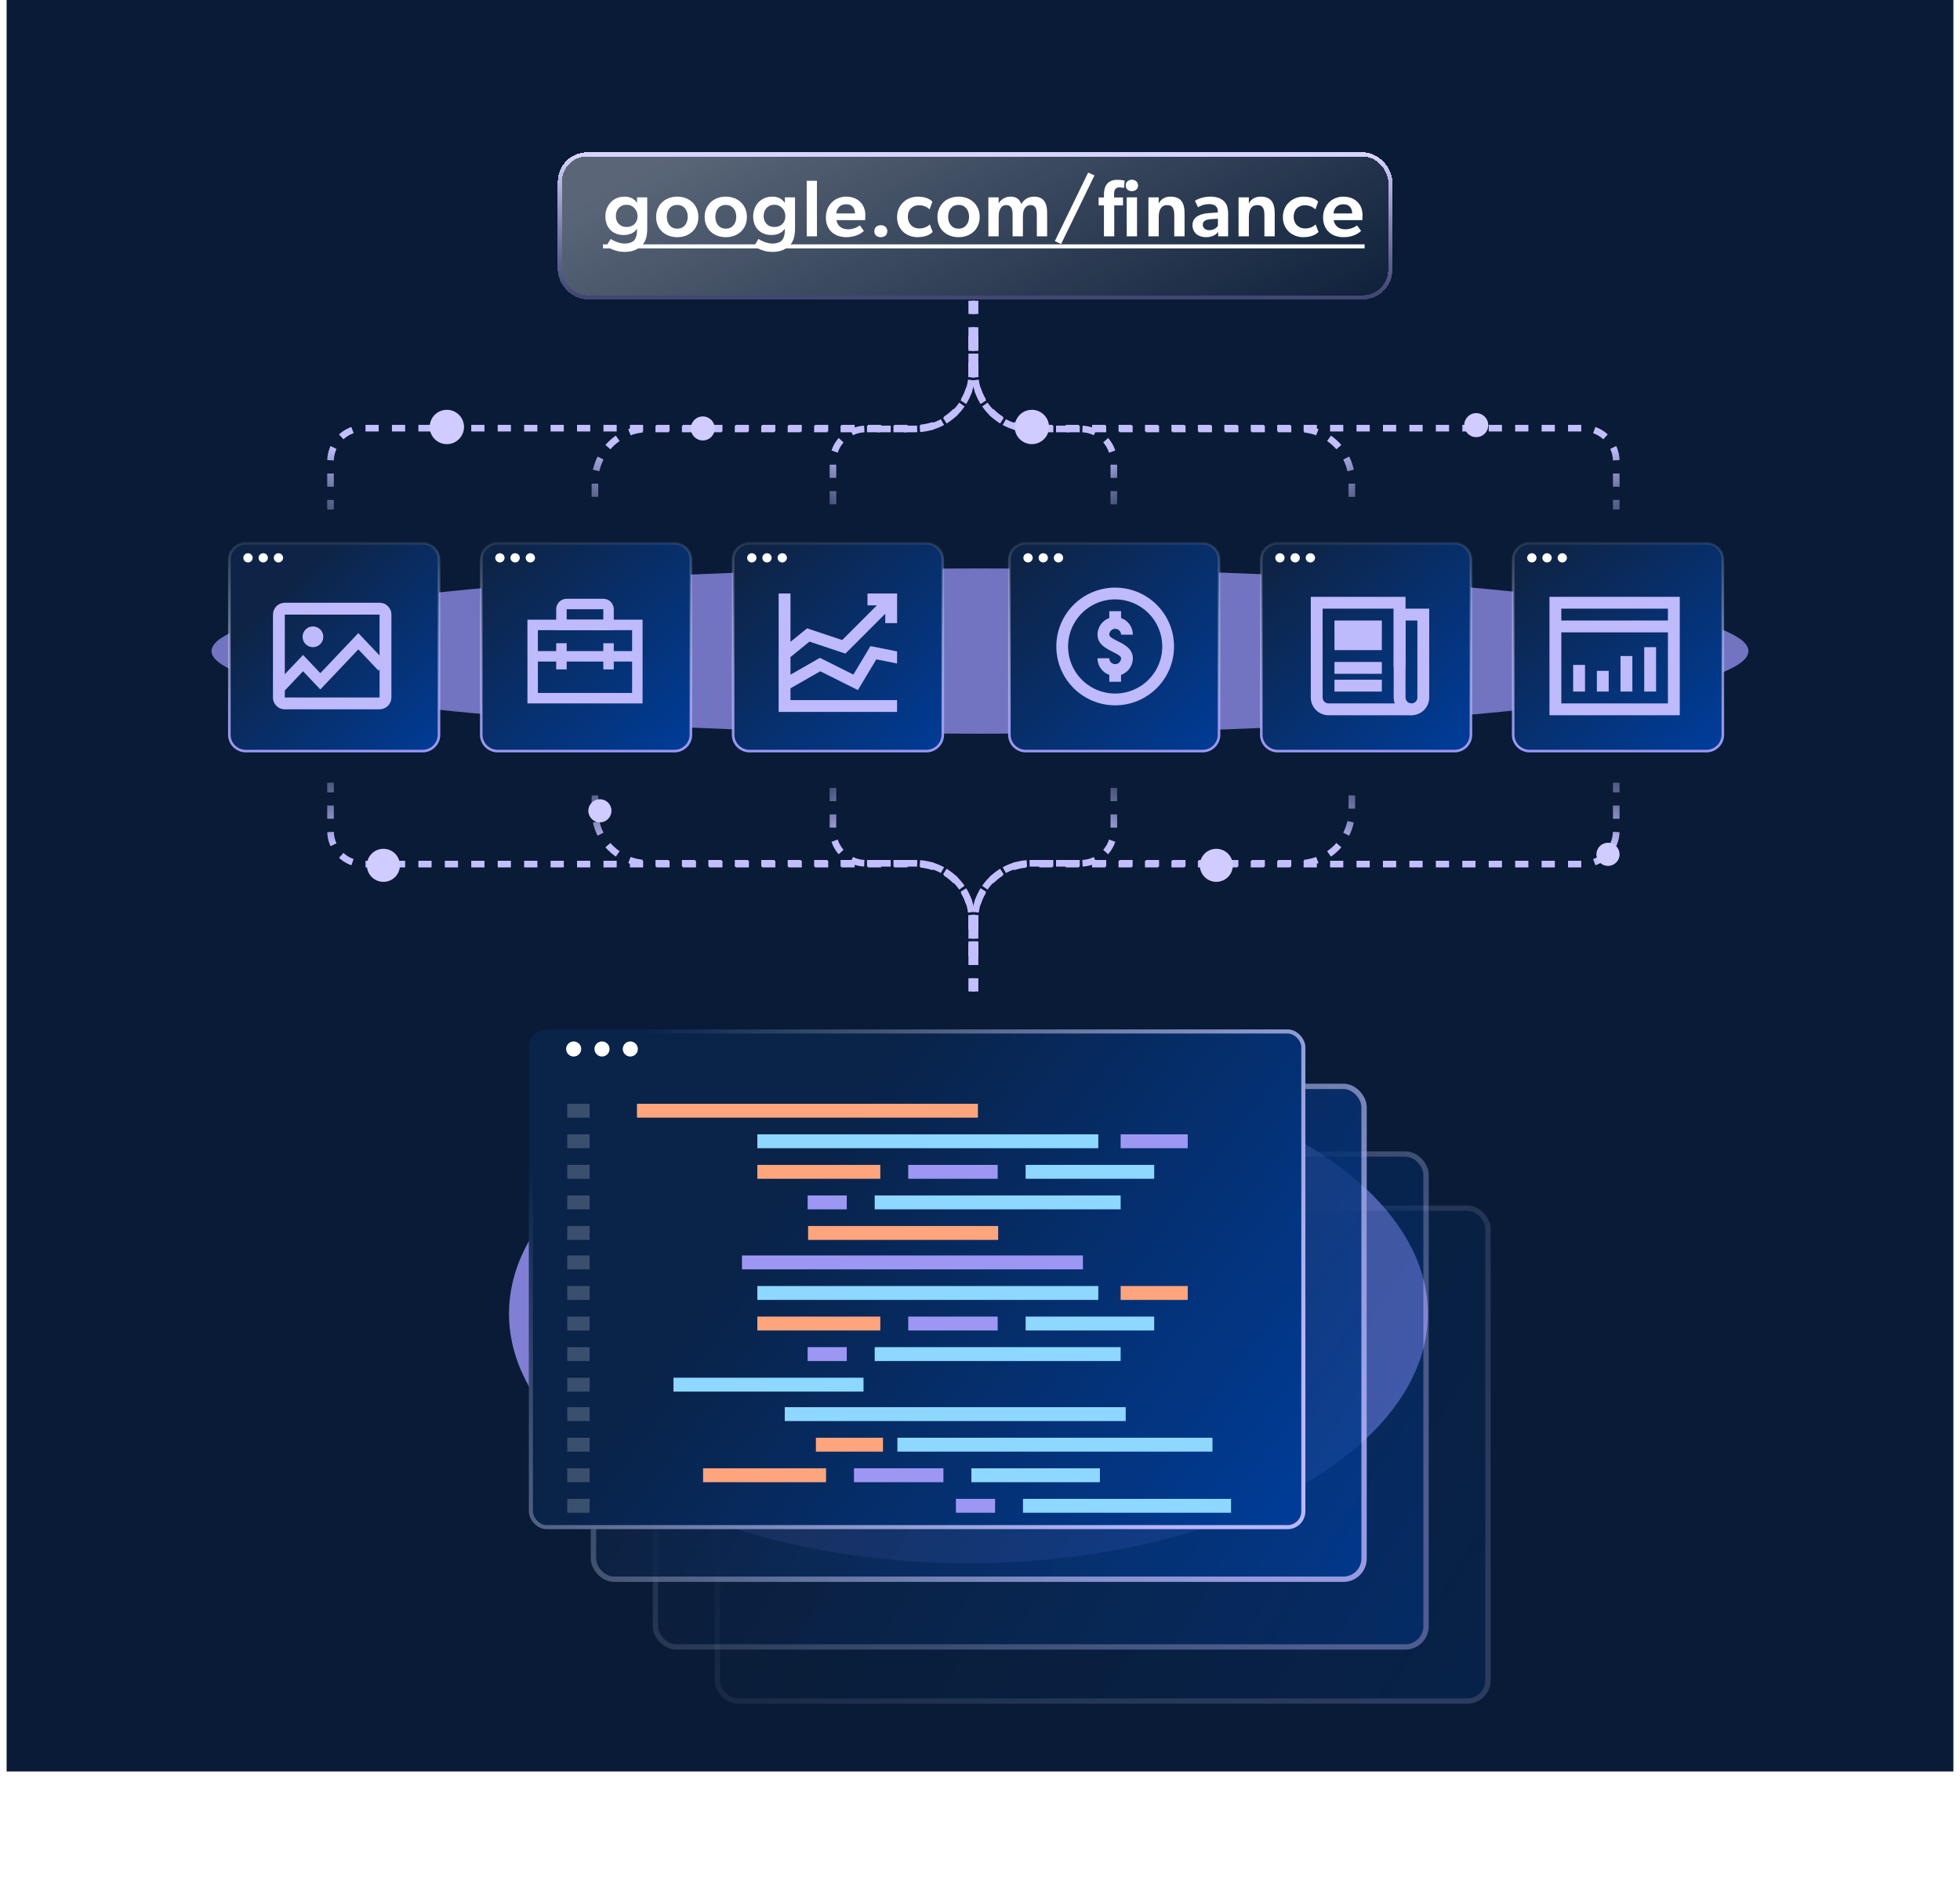 <svg width="593" height="573" viewBox="0 0 593 573" fill="none" xmlns="http://www.w3.org/2000/svg">
<rect x="2" width="589" height="536" fill="#091B36"/>
<g style="mix-blend-mode:screen" opacity="0.7" filter="url(#filter0_f_7204_29992)">
<ellipse cx="296.5" cy="197" rx="232.5" ry="25" fill="#9E98FC"/>
</g>
<path d="M74.381 164.389H127.831C130.591 164.389 132.823 166.606 132.823 169.334V222.319C132.823 225.048 130.591 227.265 127.831 227.265H74.381C71.621 227.265 69.389 225.048 69.389 222.319V169.334C69.389 166.606 71.621 164.389 74.381 164.389Z" fill="url(#paint0_linear_7204_29992)" stroke="url(#paint1_linear_7204_29992)" stroke-width="0.778"/>
<path d="M114.89 182.375C115.353 182.372 115.812 182.464 116.238 182.645C116.664 182.826 117.049 183.092 117.37 183.427C117.71 183.76 117.979 184.159 118.159 184.6C118.34 185.041 118.428 185.514 118.419 185.991V211.094C118.406 212.026 118.03 212.916 117.371 213.575C116.712 214.235 115.822 214.611 114.89 214.625H86.2C85.723 214.635 85.25 214.546 84.809 214.365C84.368 214.184 83.969 213.915 83.636 213.573C83.301 213.254 83.035 212.869 82.854 212.442C82.674 212.016 82.582 211.557 82.586 211.094V185.993C82.582 185.523 82.67 185.056 82.847 184.62C83.023 184.183 83.283 183.786 83.613 183.45C83.942 183.114 84.335 182.847 84.768 182.663C85.201 182.479 85.667 182.382 86.137 182.378H114.893L114.89 182.375ZM114.836 211.042V185.958H86.169V211.042H114.836Z" fill="#BFBAFC"/>
<path d="M84.375 208.353L91.691 200.635L96.917 206.148L108.413 194.02L115.729 201.737" stroke="#BFBAFC" stroke-width="3.395"/>
<circle cx="94.682" cy="192.678" r="3.135" fill="#BFBAFC"/>
<path d="M76.444 168.788C76.444 169.554 75.807 170.185 75.035 170.185C74.262 170.185 73.625 169.554 73.625 168.788C73.625 168.022 74.262 167.391 75.035 167.391C75.807 167.391 76.444 168.022 76.444 168.788Z" fill="white"/>
<path d="M81.046 168.788C81.046 169.554 80.409 170.185 79.636 170.185C78.864 170.185 78.227 169.554 78.227 168.788C78.227 168.022 78.864 167.391 79.636 167.391C80.428 167.391 81.046 168.022 81.046 168.788Z" fill="white"/>
<path d="M85.655 168.788C85.655 169.554 85.018 170.185 84.246 170.185C83.473 170.185 82.836 169.554 82.836 168.788C82.836 168.022 83.473 167.391 84.246 167.391C85.018 167.391 85.655 168.022 85.655 168.788Z" fill="white"/>
<path d="M150.592 164.389H204.042C206.802 164.389 209.034 166.606 209.034 169.334V222.319C209.034 225.048 206.802 227.265 204.042 227.265H150.592C147.832 227.265 145.6 225.048 145.6 222.319V169.334C145.6 166.606 147.832 164.389 150.592 164.389Z" fill="url(#paint2_linear_7204_29992)" stroke="url(#paint3_linear_7204_29992)" stroke-width="0.778"/>
<path d="M152.655 168.788C152.655 169.554 152.018 170.185 151.245 170.185C150.473 170.185 149.836 169.554 149.836 168.788C149.836 168.022 150.473 167.391 151.245 167.391C152.018 167.391 152.655 168.022 152.655 168.788Z" fill="white"/>
<path d="M157.257 168.788C157.257 169.554 156.619 170.185 155.847 170.185C155.075 170.185 154.438 169.554 154.438 168.788C154.438 168.022 155.075 167.391 155.847 167.391C156.639 167.391 157.257 168.022 157.257 168.788Z" fill="white"/>
<path d="M161.866 168.788C161.866 169.554 161.229 170.185 160.456 170.185C159.684 170.185 159.047 169.554 159.047 168.788C159.047 168.022 159.684 167.391 160.456 167.391C161.229 167.391 161.866 168.022 161.866 168.788Z" fill="white"/>
<path fill-rule="evenodd" clip-rule="evenodd" d="M191.245 190.667H162.745V209.667H191.245V190.667ZM159.578 187.5V212.833H194.411V187.5H159.578Z" fill="#BFBAFC"/>
<path fill-rule="evenodd" clip-rule="evenodd" d="M171.448 194.625H168.281V202.542H171.448V194.625Z" fill="#BFBAFC"/>
<path fill-rule="evenodd" clip-rule="evenodd" d="M185.698 194.625H182.531V202.542H185.698V194.625Z" fill="#BFBAFC"/>
<path fill-rule="evenodd" clip-rule="evenodd" d="M182.531 184.333H171.448V187.499H182.531V184.333ZM171.448 181.166C169.699 181.166 168.281 182.584 168.281 184.333V190.666H185.698V184.333C185.698 182.584 184.28 181.166 182.531 181.166H171.448Z" fill="#BFBAFC"/>
<path fill-rule="evenodd" clip-rule="evenodd" d="M193.62 200.167H161.953V197H193.62V200.167Z" fill="#BFBAFC"/>
<path d="M226.803 164.389H280.253C283.013 164.389 285.245 166.606 285.245 169.334V222.319C285.245 225.048 283.013 227.265 280.253 227.265H226.803C224.043 227.265 221.811 225.048 221.811 222.319V169.334C221.811 166.606 224.043 164.389 226.803 164.389Z" fill="url(#paint4_linear_7204_29992)" stroke="url(#paint5_linear_7204_29992)" stroke-width="0.778"/>
<path d="M228.866 168.788C228.866 169.554 228.229 170.185 227.456 170.185C226.684 170.185 226.047 169.554 226.047 168.788C226.047 168.022 226.684 167.391 227.456 167.391C228.229 167.391 228.866 168.022 228.866 168.788Z" fill="white"/>
<path d="M233.468 168.788C233.468 169.554 232.83 170.185 232.058 170.185C231.286 170.185 230.648 169.554 230.648 168.788C230.648 168.022 231.286 167.391 232.058 167.391C232.85 167.391 233.468 168.022 233.468 168.788Z" fill="white"/>
<path d="M238.077 168.788C238.077 169.554 237.44 170.185 236.667 170.185C235.895 170.185 235.258 169.554 235.258 168.788C235.258 168.022 235.895 167.391 236.667 167.391C237.44 167.391 238.077 168.022 238.077 168.788Z" fill="white"/>
<path d="M271.42 188.54V179.582H262.462V183.165H265.304L254.812 193.657L244.187 190.115L239.161 194.205V179.582H235.578V215.415H271.411V211.832H239.161V208.265L248.176 203.114L259.553 208.802L265.132 199.504L271.411 200.76V197.105L263.358 195.493L258.188 204.111L248.065 199.049L239.161 204.138V198.816L244.904 194.132L255.779 197.758L267.837 185.699V188.54H271.42Z" fill="#BFBAFC"/>
<path d="M310.381 164.389H363.831C366.591 164.389 368.823 166.606 368.823 169.334V222.319C368.823 225.048 366.591 227.265 363.831 227.265H310.381C307.621 227.265 305.389 225.048 305.389 222.319V169.334C305.389 166.606 307.621 164.389 310.381 164.389Z" fill="url(#paint6_linear_7204_29992)" stroke="url(#paint7_linear_7204_29992)" stroke-width="0.778"/>
<path d="M312.444 168.788C312.444 169.554 311.807 170.185 311.035 170.185C310.262 170.185 309.625 169.554 309.625 168.788C309.625 168.022 310.262 167.391 311.035 167.391C311.807 167.391 312.444 168.022 312.444 168.788Z" fill="white"/>
<path d="M317.046 168.788C317.046 169.554 316.408 170.185 315.636 170.185C314.864 170.185 314.227 169.554 314.227 168.788C314.227 168.022 314.864 167.391 315.636 167.391C316.428 167.391 317.046 168.022 317.046 168.788Z" fill="white"/>
<path d="M321.655 168.788C321.655 169.554 321.018 170.185 320.246 170.185C319.473 170.185 318.836 169.554 318.836 168.788C318.836 168.022 319.473 167.391 320.246 167.391C321.018 167.391 321.655 168.022 321.655 168.788Z" fill="white"/>
<path d="M337.398 213.416C333.875 213.416 330.432 212.371 327.502 210.414C324.573 208.457 322.29 205.675 320.942 202.42C319.594 199.165 319.241 195.584 319.928 192.128C320.616 188.673 322.312 185.499 324.803 183.008C327.294 180.517 330.468 178.821 333.923 178.133C337.379 177.446 340.96 177.799 344.215 179.147C347.47 180.495 350.252 182.778 352.209 185.707C354.166 188.637 355.211 192.081 355.211 195.604C355.206 200.326 353.327 204.854 349.988 208.193C346.648 211.532 342.121 213.411 337.398 213.416ZM337.398 181.354C334.58 181.354 331.825 182.189 329.482 183.755C327.138 185.321 325.312 187.546 324.233 190.15C323.155 192.754 322.872 195.619 323.422 198.384C323.972 201.148 325.329 203.687 327.322 205.68C329.315 207.673 331.854 209.03 334.618 209.58C337.383 210.13 340.248 209.847 342.852 208.769C345.456 207.69 347.681 205.864 349.247 203.52C350.813 201.177 351.648 198.422 351.648 195.604C351.644 191.826 350.141 188.204 347.47 185.532C344.798 182.861 341.176 181.358 337.398 181.354Z" fill="#BFBAFC"/>
<path fill-rule="evenodd" clip-rule="evenodd" d="M339.18 184.916H335.617V187.003C334.873 187.266 334.189 187.693 333.62 188.262C332.618 189.265 332.055 190.624 332.055 192.041C332.055 194.922 334.682 196.237 336.6 197.197L336.602 197.198C338.111 197.951 339.18 198.535 339.18 199.166C339.18 199.638 338.992 200.091 338.658 200.426C338.324 200.76 337.871 200.947 337.398 200.947C336.926 200.947 336.473 200.76 336.139 200.426C335.805 200.091 335.617 199.638 335.617 199.166H332.055C332.056 200.583 332.62 201.941 333.622 202.943C334.19 203.511 334.874 203.939 335.617 204.202V206.291H339.18V204.202C339.923 203.939 340.607 203.511 341.175 202.943C342.177 201.941 342.741 200.583 342.742 199.166C342.742 196.285 340.115 194.971 338.197 194.011L338.195 194.009C336.686 193.256 335.617 192.672 335.617 192.041C335.617 191.569 335.805 191.116 336.139 190.781C336.473 190.447 336.926 190.26 337.398 190.26C337.871 190.26 338.324 190.447 338.658 190.781C338.992 191.116 339.18 191.569 339.18 192.041H342.742C342.742 190.624 342.179 189.265 341.177 188.262C340.608 187.693 339.924 187.266 339.18 187.003V184.916Z" fill="#BFBAFC"/>
<path d="M386.592 164.389H440.042C442.802 164.389 445.034 166.606 445.034 169.334V222.319C445.034 225.048 442.802 227.265 440.042 227.265H386.592C383.832 227.265 381.6 225.048 381.6 222.319V169.334C381.6 166.606 383.832 164.389 386.592 164.389Z" fill="url(#paint8_linear_7204_29992)" stroke="url(#paint9_linear_7204_29992)" stroke-width="0.778"/>
<path d="M388.655 168.788C388.655 169.554 388.018 170.185 387.245 170.185C386.473 170.185 385.836 169.554 385.836 168.788C385.836 168.022 386.473 167.391 387.245 167.391C388.018 167.391 388.655 168.022 388.655 168.788Z" fill="white"/>
<path d="M393.257 168.788C393.257 169.554 392.619 170.185 391.847 170.185C391.075 170.185 390.438 169.554 390.438 168.788C390.438 168.022 391.075 167.391 391.847 167.391C392.639 167.391 393.257 168.022 393.257 168.788Z" fill="white"/>
<path d="M397.866 168.788C397.866 169.554 397.229 170.185 396.456 170.185C395.684 170.185 395.047 169.554 395.047 168.788C395.047 168.022 395.684 167.391 396.456 167.391C397.229 167.391 397.866 168.022 397.866 168.788Z" fill="white"/>
<path d="M427.039 216.416C425.614 216.416 424.246 215.85 423.238 214.842C422.23 213.834 421.664 212.467 421.664 211.041V184.166H432.414V211.041C432.414 212.467 431.848 213.834 430.84 214.842C429.832 215.85 428.465 216.416 427.039 216.416ZM425.247 187.749V211.041C425.247 211.516 425.436 211.972 425.772 212.308C426.108 212.644 426.564 212.833 427.039 212.833C427.514 212.833 427.97 212.644 428.306 212.308C428.642 211.972 428.831 211.516 428.831 211.041V187.749H425.247Z" fill="#BFBAFC"/>
<path d="M427.036 216.415H401.953C400.528 216.415 399.16 215.849 398.152 214.841C397.144 213.833 396.578 212.466 396.578 211.04V180.582H425.245V201.88H421.661V184.165H400.161V211.04C400.161 211.516 400.35 211.971 400.686 212.307C401.022 212.643 401.478 212.832 401.953 212.832H427.036V216.415Z" fill="#BFBAFC"/>
<path d="M418.076 187.748H403.742V196.706H418.076V187.748Z" fill="#BFBAFC"/>
<path d="M418.076 200.291H403.742V203.874H418.076V200.291Z" fill="#BFBAFC"/>
<path d="M418.076 205.666H403.742V209.249H418.076V205.666Z" fill="#BFBAFC"/>
<path d="M462.803 164.389H516.253C519.013 164.389 521.245 166.606 521.245 169.334V222.319C521.245 225.048 519.013 227.265 516.253 227.265H462.803C460.043 227.265 457.811 225.048 457.811 222.319V169.334C457.811 166.606 460.043 164.389 462.803 164.389Z" fill="url(#paint10_linear_7204_29992)" stroke="url(#paint11_linear_7204_29992)" stroke-width="0.778"/>
<path d="M468.797 216.415V180.582H508.214V216.415H468.797ZM472.38 212.832H504.63V191.332H472.38V212.832ZM504.63 187.749V184.165H472.38V187.749H504.63Z" fill="#BFBAFC"/>
<path d="M479.544 201.188H475.961V209.25H479.544V201.188Z" fill="#BFBAFC"/>
<path d="M486.716 202.98H483.133V209.251H486.716V202.98Z" fill="#BFBAFC"/>
<path d="M493.872 198.5H490.289V209.25H493.872V198.5Z" fill="#BFBAFC"/>
<path d="M501.044 195.812H497.461V209.25H501.044V195.812Z" fill="#BFBAFC"/>
<path d="M464.866 168.788C464.866 169.554 464.229 170.185 463.456 170.185C462.684 170.185 462.047 169.554 462.047 168.788C462.047 168.022 462.684 167.391 463.456 167.391C464.229 167.391 464.866 168.022 464.866 168.788Z" fill="white"/>
<path d="M469.468 168.788C469.468 169.554 468.83 170.185 468.058 170.185C467.286 170.185 466.648 169.554 466.648 168.788C466.648 168.022 467.286 167.391 468.058 167.391C468.85 167.391 469.468 168.022 469.468 168.788Z" fill="white"/>
<path d="M474.077 168.788C474.077 169.554 473.44 170.185 472.667 170.185C471.895 170.185 471.258 169.554 471.258 168.788C471.258 168.022 471.895 167.391 472.667 167.391C473.44 167.391 474.077 168.022 474.077 168.788Z" fill="white"/>
<g style="mix-blend-mode:screen" opacity="0.8" filter="url(#filter1_f_7204_29992)">
<ellipse cx="293" cy="397.5" rx="139" ry="75.5" fill="#9E98FC"/>
</g>
<g opacity="0.2">
<g filter="url(#filter2_bd_7204_29992)">
<rect x="216.234" y="358.676" width="234.763" height="150.742" rx="7.051" fill="url(#paint12_linear_7204_29992)"/>
<rect x="217.041" y="359.483" width="233.149" height="149.129" rx="6.244" stroke="url(#paint13_linear_7204_29992)" stroke-width="1.614"/>
</g>
</g>
<g opacity="0.4">
<g filter="url(#filter3_bd_7204_29992)">
<rect x="197.492" y="342.297" width="234.763" height="150.742" rx="7.051" fill="url(#paint14_linear_7204_29992)"/>
<rect x="198.299" y="343.104" width="233.149" height="149.129" rx="6.244" stroke="url(#paint15_linear_7204_29992)" stroke-width="1.614"/>
</g>
</g>
<g opacity="0.8">
<g filter="url(#filter4_bd_7204_29992)">
<rect x="178.742" y="321.822" width="234.763" height="150.742" rx="7.051" fill="url(#paint16_linear_7204_29992)"/>
<rect x="179.549" y="322.629" width="233.149" height="149.129" rx="6.244" stroke="url(#paint17_linear_7204_29992)" stroke-width="1.614"/>
</g>
</g>
<g filter="url(#filter5_bd_7204_29992)">
<rect x="160" y="306.826" width="234.947" height="151.216" rx="5.393" fill="url(#paint18_linear_7204_29992)"/>
<rect x="160.617" y="307.443" width="233.713" height="149.982" rx="4.776" stroke="url(#paint19_linear_7204_29992)" stroke-width="1.234"/>
</g>
<path d="M175.845 317.396C175.845 318.646 174.814 319.678 173.563 319.678C172.313 319.678 171.281 318.646 171.281 317.396C171.281 316.145 172.313 315.113 173.563 315.113C174.814 315.113 175.845 316.145 175.845 317.396Z" fill="white"/>
<path d="M184.416 317.396C184.416 318.646 183.384 319.678 182.134 319.678C180.883 319.678 179.852 318.646 179.852 317.396C179.852 316.145 180.883 315.113 182.134 315.113C183.415 315.113 184.416 316.145 184.416 317.396Z" fill="white"/>
<path d="M192.986 317.396C192.986 318.646 191.954 319.678 190.704 319.678C189.453 319.678 188.422 318.646 188.422 317.396C188.422 316.145 189.453 315.113 190.704 315.113C191.954 315.113 192.986 316.145 192.986 317.396Z" fill="white"/>
<path d="M295.87 333.967H192.711V338.17H295.87V333.967Z" fill="#FFA57E"/>
<path d="M340.589 425.771H237.43V429.975H340.589V425.771Z" fill="#8ED7FF"/>
<path d="M178.397 333.967H171.633V338.17H178.397V333.967Z" fill="white" fill-opacity="0.2"/>
<path d="M178.397 425.771H171.633V429.975H178.397V425.771Z" fill="white" fill-opacity="0.2"/>
<path d="M332.292 343.215H229.133V347.418H332.292V343.215Z" fill="#8ED7FF"/>
<path d="M366.833 435.02H271.508V439.223H366.833V435.02Z" fill="#8ED7FF"/>
<path d="M359.348 343.215H339.055V347.418H359.348V343.215Z" fill="#9D97F4"/>
<path d="M267.145 435.02H246.852V439.223H267.145V435.02Z" fill="#FFA57E"/>
<path d="M266.338 352.463H229.133V356.666H266.338V352.463Z" fill="#FFA57E"/>
<path d="M249.924 444.268H212.719V448.471H249.924V444.268Z" fill="#FFA57E"/>
<path d="M301.847 352.463H274.789V356.666H301.847V352.463Z" fill="#9D97F4"/>
<path d="M285.433 444.268H258.375V448.471H285.433V444.268Z" fill="#9D97F4"/>
<path d="M349.201 352.463H310.305V356.666H349.201V352.463Z" fill="#8ED7FF"/>
<path d="M332.779 444.268H293.883V448.471H332.779V444.268Z" fill="#8ED7FF"/>
<path d="M339.051 361.711H264.641V365.914H339.051V361.711Z" fill="#8ED7FF"/>
<path d="M372.454 453.514H309.508V457.717H372.454V453.514Z" fill="#8ED7FF"/>
<path d="M256.19 361.711H244.352V365.914H256.19V361.711Z" fill="#9D97F4"/>
<path d="M301.057 453.514H289.219V457.717H301.057V453.514Z" fill="#9D97F4"/>
<path d="M301.991 370.959H244.492V375.162H301.991V370.959Z" fill="#FFA57E"/>
<path d="M178.397 343.215H171.633V347.418H178.397V343.215Z" fill="white" fill-opacity="0.2"/>
<path d="M178.397 435.02H171.633V439.223H178.397V435.02Z" fill="white" fill-opacity="0.2"/>
<path d="M178.397 352.463H171.633V356.666H178.397V352.463Z" fill="white" fill-opacity="0.2"/>
<path d="M178.397 444.268H171.633V448.471H178.397V444.268Z" fill="white" fill-opacity="0.2"/>
<path d="M178.397 361.711H171.633V365.914H178.397V361.711Z" fill="white" fill-opacity="0.2"/>
<path d="M178.397 453.514H171.633V457.717H178.397V453.514Z" fill="white" fill-opacity="0.2"/>
<path d="M178.397 370.957H171.633V375.161H178.397V370.957Z" fill="white" fill-opacity="0.2"/>
<path d="M327.644 379.869H224.484V384.073H327.644V379.869Z" fill="#9D97F4"/>
<path d="M178.397 379.869H171.633V384.073H178.397V379.869Z" fill="white" fill-opacity="0.2"/>
<path d="M332.292 389.117H229.133V393.321H332.292V389.117Z" fill="#8ED7FF"/>
<path d="M359.348 389.117H339.055V393.321H359.348V389.117Z" fill="#FFA57E"/>
<path d="M266.338 398.365H229.133V402.569H266.338V398.365Z" fill="#FFA57E"/>
<path d="M301.847 398.365H274.789V402.569H301.847V398.365Z" fill="#9D97F4"/>
<path d="M349.201 398.365H310.305V402.569H349.201V398.365Z" fill="#8ED7FF"/>
<path d="M339.051 407.611H264.641V411.815H339.051V407.611Z" fill="#8ED7FF"/>
<path d="M256.19 407.611H244.352V411.815H256.19V407.611Z" fill="#9D97F4"/>
<path d="M261.264 416.859H203.766V421.063H261.264V416.859Z" fill="#8ED7FF"/>
<path d="M178.397 389.117H171.633V393.321H178.397V389.117Z" fill="white" fill-opacity="0.2"/>
<path d="M178.397 398.365H171.633V402.569H178.397V398.365Z" fill="white" fill-opacity="0.2"/>
<path d="M178.397 407.613H171.633V411.817H178.397V407.613Z" fill="white" fill-opacity="0.2"/>
<path d="M178.397 416.861H171.633V421.065H178.397V416.861Z" fill="white" fill-opacity="0.2"/>
<path d="M295 289.326L295 278.448C295 269.059 302.611 261.448 312 261.448L479 261.448C484.523 261.448 489 256.971 489 251.448L489 236.826" stroke="url(#paint20_linear_7204_29992)" stroke-width="2" stroke-dasharray="4 4"/>
<path d="M295 288.826L295 278.214C295 268.825 302.611 261.214 312 261.214L393 261.214C401.837 261.214 409 254.05 409 245.214L409 236.826" stroke="url(#paint21_linear_7204_29992)" stroke-width="2" stroke-dasharray="4 4"/>
<path d="M295 300L295 278.214C295 268.825 302.611 261.214 312 261.214L327 261.214C332.523 261.214 337 256.737 337 251.214L337 236.826" stroke="url(#paint22_linear_7204_29992)" stroke-width="2" stroke-dasharray="4 4"/>
<path d="M294 101.674L294 112.552C294 121.941 286.389 129.552 277 129.552L110 129.552C104.477 129.552 100 134.029 100 139.552L100 154.174" stroke="url(#paint23_linear_7204_29992)" stroke-width="2" stroke-dasharray="4 4"/>
<path d="M294 102.174L294 112.786C294 122.175 286.389 129.786 277 129.786L196 129.786C187.163 129.786 180 136.95 180 145.786L180 154.174" stroke="url(#paint24_linear_7204_29992)" stroke-width="2" stroke-dasharray="4 4"/>
<path d="M294 91L294 112.786C294 122.175 286.389 129.786 277 129.786L262 129.786C256.477 129.786 252 134.263 252 139.786L252 154.174" stroke="url(#paint25_linear_7204_29992)" stroke-width="2" stroke-dasharray="4 4"/>
<path d="M294 289.326L294 278.448C294 269.059 286.389 261.448 277 261.448L110 261.448C104.477 261.448 100 256.971 100 251.448L100 236.826" stroke="url(#paint26_linear_7204_29992)" stroke-width="2" stroke-dasharray="4 4"/>
<path d="M294 288.826L294 278.214C294 268.825 286.389 261.214 277 261.214L196 261.214C187.163 261.214 180 254.05 180 245.214L180 236.826" stroke="url(#paint27_linear_7204_29992)" stroke-width="2" stroke-dasharray="4 4"/>
<path d="M294 300L294 278.214C294 268.825 286.389 261.214 277 261.214L262 261.214C256.477 261.214 252 256.737 252 251.214L252 236.826" stroke="url(#paint28_linear_7204_29992)" stroke-width="2" stroke-dasharray="4 4"/>
<path d="M295 101.674L295 112.552C295 121.941 302.611 129.552 312 129.552L479 129.552C484.523 129.552 489 134.029 489 139.552L489 154.174" stroke="url(#paint29_linear_7204_29992)" stroke-width="2" stroke-dasharray="4 4"/>
<path d="M295 102.174L295 112.786C295 122.175 302.611 129.786 312 129.786L393 129.786C401.837 129.786 409 136.95 409 145.786L409 154.174" stroke="url(#paint30_linear_7204_29992)" stroke-width="2" stroke-dasharray="4 4"/>
<path d="M295 91L295 112.786C295 122.175 302.611 129.786 312 129.786L327 129.786C332.523 129.786 337 134.263 337 139.786L337 154.174" stroke="url(#paint31_linear_7204_29992)" stroke-width="2" stroke-dasharray="4 4"/>
<g filter="url(#filter6_dd_7204_29992)">
<ellipse cx="5" cy="5" rx="5" ry="5" transform="matrix(1 8.74228e-08 8.74228e-08 -1 363 266.826)" fill="#D1CCFF"/>
</g>
<g filter="url(#filter7_dd_7204_29992)">
<ellipse cx="3.5" cy="3.5" rx="3.5" ry="3.5" transform="matrix(1 8.74228e-08 8.74228e-08 -1 178 248.826)" fill="#D1CCFF"/>
</g>
<g filter="url(#filter8_dd_7204_29992)">
<ellipse cx="5" cy="5" rx="5" ry="5" transform="matrix(1 8.74228e-08 8.74228e-08 -1 111 266.826)" fill="#D1CCFF"/>
</g>
<g filter="url(#filter9_dd_7204_29992)">
<ellipse cx="3.5" cy="3.5" rx="3.5" ry="3.5" transform="matrix(1 8.74228e-08 8.74228e-08 -1 483 262)" fill="#D1CCFF"/>
</g>
<g filter="url(#filter10_dd_7204_29992)">
<ellipse cx="5.194" cy="5.194" rx="5.194" ry="5.194" transform="matrix(1 8.74228e-08 8.74228e-08 -1 307 134.387)" fill="#D1CCFF"/>
</g>
<g filter="url(#filter11_dd_7204_29992)">
<ellipse cx="3.635" cy="3.635" rx="3.635" ry="3.635" transform="matrix(1 8.74228e-08 8.74228e-08 -1 209 133.271)" fill="#D1CCFF"/>
</g>
<g filter="url(#filter12_dd_7204_29992)">
<ellipse cx="5.194" cy="5.194" rx="5.194" ry="5.194" transform="matrix(1 8.74228e-08 8.74228e-08 -1 130 134.387)" fill="#D1CCFF"/>
</g>
<g filter="url(#filter13_dd_7204_29992)">
<ellipse cx="3.635" cy="3.635" rx="3.635" ry="3.635" transform="matrix(1 8.74228e-08 8.74228e-08 -1 443 132.271)" fill="#D1CCFF"/>
</g>
<g filter="url(#filter14_bd_7204_29992)">
<rect x="170" y="44" width="250" height="42" rx="7.636" fill="url(#paint32_linear_7204_29992)" shape-rendering="crispEdges"/>
<rect x="169.375" y="43.375" width="251.251" height="43.251" rx="8.262" stroke="url(#paint33_linear_7204_29992)" stroke-width="1.251" shape-rendering="crispEdges"/>
</g>
<path d="M192.679 69.26C191.876 70.477 190.463 71.11 188.662 71.11C185.691 71.11 183.159 69.211 183.159 65.461C183.159 62.199 185.447 59.496 188.954 59.496C190.536 59.496 191.876 60.08 192.704 61.346H192.752L192.728 59.715H195.82V69.065C195.82 71.646 195.285 73.107 194.286 74.154C193.264 75.225 191.754 76.224 188.929 76.224C186.129 76.224 184.035 74.885 183.451 74.471L184.741 72.303C185.496 72.839 187.42 73.692 188.929 73.692C190.609 73.692 191.486 73.156 191.924 72.644C192.363 72.133 192.728 71.159 192.728 69.844V69.26H192.679ZM192.898 65.388C192.898 63.684 191.632 61.955 189.587 61.955C187.541 61.955 186.324 63.465 186.324 65.388C186.324 67.19 187.493 68.675 189.538 68.675C191.778 68.675 192.898 67.19 192.898 65.388ZM204.911 71.768C201.283 71.768 198.507 69.382 198.507 65.656C198.507 61.931 201.283 59.496 204.911 59.496C208.515 59.496 211.291 61.931 211.291 65.656C211.291 69.382 208.515 71.768 204.911 71.768ZM208.077 65.583C208.077 63.562 206.908 62.004 204.911 62.004C202.866 62.004 201.746 63.562 201.746 65.583C201.746 67.604 202.866 69.187 204.911 69.187C206.908 69.187 208.077 67.604 208.077 65.583ZM219.594 71.768C215.966 71.768 213.19 69.382 213.19 65.656C213.19 61.931 215.966 59.496 219.594 59.496C223.198 59.496 225.974 61.931 225.974 65.656C225.974 69.382 223.198 71.768 219.594 71.768ZM222.76 65.583C222.76 63.562 221.591 62.004 219.594 62.004C217.549 62.004 216.429 63.562 216.429 65.583C216.429 67.604 217.549 69.187 219.594 69.187C221.591 69.187 222.76 67.604 222.76 65.583ZM237.394 69.26C236.59 70.477 235.178 71.11 233.376 71.11C230.406 71.11 227.873 69.211 227.873 65.461C227.873 62.199 230.162 59.496 233.668 59.496C235.251 59.496 236.59 60.08 237.418 61.346H237.467L237.443 59.715H240.535V69.065C240.535 71.646 239.999 73.107 239.001 74.154C237.978 75.225 236.469 76.224 233.644 76.224C230.844 76.224 228.75 74.885 228.165 74.471L229.456 72.303C230.211 72.839 232.134 73.692 233.644 73.692C235.324 73.692 236.201 73.156 236.639 72.644C237.077 72.133 237.443 71.159 237.443 69.844V69.26H237.394ZM237.613 65.388C237.613 63.684 236.347 61.955 234.301 61.955C232.256 61.955 231.039 63.465 231.039 65.388C231.039 67.19 232.207 68.675 234.253 68.675C236.493 68.675 237.613 67.19 237.613 65.388ZM244.074 54.699H247.167V71.5H244.074V54.699ZM253.081 66.606C253.373 68.481 254.809 69.382 256.587 69.382C258.17 69.382 259.582 68.675 260.142 68.189L261.36 69.869C260.702 70.55 258.925 71.768 256.051 71.768C252.496 71.768 249.867 69.601 249.867 65.802C249.867 62.028 252.618 59.496 255.978 59.496C259.606 59.496 261.798 61.882 261.798 65.023C261.798 65.632 261.749 66.606 261.749 66.606H253.081ZM255.954 61.809C254.103 61.809 253.129 63.099 253.032 64.585H258.681C258.632 63.294 258.145 61.809 255.954 61.809ZM266.502 71.768C265.333 71.768 264.53 71.086 264.53 69.966C264.53 68.822 265.333 68.14 266.502 68.14C267.622 68.14 268.45 68.822 268.45 69.966C268.45 71.086 267.622 71.768 266.502 71.768ZM281.318 67.896L282.195 70.185C281.951 70.404 280.734 71.768 277.593 71.768C274.379 71.768 271.408 69.552 271.408 65.705C271.408 61.833 274.476 59.496 277.642 59.496C280.612 59.496 281.781 60.689 282.098 61.005L281.245 63.343C280.88 63.002 279.833 62.101 278.007 62.101C276.156 62.101 274.671 63.392 274.671 65.559C274.671 67.726 276.156 69.138 278.177 69.138C280.198 69.138 281.318 67.896 281.318 67.896ZM290.024 71.768C286.396 71.768 283.62 69.382 283.62 65.656C283.62 61.931 286.396 59.496 290.024 59.496C293.628 59.496 296.404 61.931 296.404 65.656C296.404 69.382 293.628 71.768 290.024 71.768ZM293.19 65.583C293.19 63.562 292.021 62.004 290.024 62.004C287.979 62.004 286.859 63.562 286.859 65.583C286.859 67.604 287.979 69.187 290.024 69.187C292.021 69.187 293.19 67.604 293.19 65.583ZM313.692 64.901C313.692 63.465 313.376 62.052 311.842 62.052C310.283 62.052 309.48 63.392 309.48 65.413V71.5H306.363V64.877C306.363 63.27 305.949 62.052 304.464 62.052C302.857 62.052 302.15 63.562 302.15 65.413V71.5H299.034V59.715H302.15L302.126 61.492H302.199C302.735 60.397 304.171 59.496 305.706 59.496C307.41 59.496 308.433 60.178 308.993 61.736C309.821 60.299 311.16 59.496 312.864 59.496C315.957 59.496 316.809 61.687 316.809 64.39V71.5H313.692V64.901ZM329.22 52.215L331.144 53.067L321.039 73.838L319.14 72.961L329.22 52.215ZM342.448 57.84C341.353 57.84 340.573 57.134 340.573 56.111C340.573 55.113 341.353 54.382 342.448 54.382C343.544 54.382 344.323 55.113 344.323 56.111C344.323 57.134 343.544 57.84 342.448 57.84ZM333.999 62.15H332.392V59.739H333.999V58.838C333.999 57.402 334.389 56.233 334.997 55.575C335.606 54.869 336.58 54.407 337.944 54.407C339.38 54.407 340.257 54.65 340.257 54.65L340.062 56.89C340.062 56.89 339.38 56.696 338.723 56.696C337.384 56.696 337.067 57.596 337.067 58.717V59.739H339.77V62.15H337.116V71.5H333.999V62.15ZM340.89 59.715H344.007V71.5H340.89V59.715ZM355.274 65.194C355.274 63.44 354.958 62.052 353.156 62.052C351.232 62.052 350.575 63.66 350.575 65.632V71.5H347.458V59.715H350.575L350.55 61.492H350.623C351.256 60.251 352.45 59.496 354.154 59.496C357.539 59.496 358.391 61.687 358.391 64.512V71.5H355.274V65.194ZM368.531 70.136C368.044 70.989 366.681 71.768 364.928 71.768C362.639 71.768 360.788 70.526 360.788 68.067C360.788 65.607 363.199 64.658 365.634 64.487L368.458 64.293V63.976C368.458 62.466 367.46 61.76 365.829 61.76C364.27 61.76 362.98 62.345 362.468 62.734L361.519 60.737C362.42 60.202 364.075 59.496 366.121 59.496C368.215 59.496 369.408 60.031 370.284 60.859C371.137 61.687 371.575 62.758 371.575 64.755V71.5H368.58L368.531 70.136ZM366.364 66.314C364.708 66.411 363.905 66.971 363.905 67.969C363.905 68.968 364.66 69.649 365.95 69.649C367.168 69.649 368.069 68.943 368.483 68.359V66.192L366.364 66.314ZM382.548 65.194C382.548 63.44 382.231 62.052 380.429 62.052C378.505 62.052 377.848 63.66 377.848 65.632V71.5H374.731V59.715H377.848L377.824 61.492H377.897C378.53 60.251 379.723 59.496 381.427 59.496C384.812 59.496 385.664 61.687 385.664 64.512V71.5H382.548V65.194ZM398.045 67.896L398.921 70.185C398.678 70.404 397.46 71.768 394.319 71.768C391.105 71.768 388.135 69.552 388.135 65.705C388.135 61.833 391.203 59.496 394.368 59.496C397.339 59.496 398.507 60.689 398.824 61.005L397.972 63.343C397.607 63.002 396.56 62.101 394.733 62.101C392.883 62.101 391.397 63.392 391.397 65.559C391.397 67.726 392.883 69.138 394.904 69.138C396.925 69.138 398.045 67.896 398.045 67.896ZM403.512 66.606C403.804 68.481 405.241 69.382 407.019 69.382C408.601 69.382 410.014 68.675 410.574 68.189L411.791 69.869C411.134 70.55 409.356 71.768 406.483 71.768C402.928 71.768 400.298 69.601 400.298 65.802C400.298 62.028 403.05 59.496 406.41 59.496C410.038 59.496 412.229 61.882 412.229 65.023C412.229 65.632 412.181 66.606 412.181 66.606H403.512ZM406.386 61.809C404.535 61.809 403.561 63.099 403.464 64.585H409.113C409.064 63.294 408.577 61.809 406.386 61.809Z" fill="white"/>
<path d="M182.452 73.935H412.862V75.152H182.452V73.935Z" fill="white"/>
<a href="https://www.google.com/finance">
<rect fill="black" fill-opacity="0" x="5.452" y="3.825" width="230.41" height="24.349"/>
</a>
<defs>
<filter id="filter0_f_7204_29992" x="0" y="108" width="593" height="178" filterUnits="userSpaceOnUse" color-interpolation-filters="sRGB">
<feFlood flood-opacity="0" result="BackgroundImageFix"/>
<feBlend mode="normal" in="SourceGraphic" in2="BackgroundImageFix" result="shape"/>
<feGaussianBlur stdDeviation="32" result="effect1_foregroundBlur_7204_29992"/>
</filter>
<filter id="filter1_f_7204_29992" x="54" y="222" width="478" height="351" filterUnits="userSpaceOnUse" color-interpolation-filters="sRGB">
<feFlood flood-opacity="0" result="BackgroundImageFix"/>
<feBlend mode="normal" in="SourceGraphic" in2="BackgroundImageFix" result="shape"/>
<feGaussianBlur stdDeviation="50" result="effect1_foregroundBlur_7204_29992"/>
</filter>
<filter id="filter2_bd_7204_29992" x="173.928" y="316.369" width="319.379" height="235.355" filterUnits="userSpaceOnUse" color-interpolation-filters="sRGB">
<feFlood flood-opacity="0" result="BackgroundImageFix"/>
<feGaussianBlur in="BackgroundImageFix" stdDeviation="21.153"/>
<feComposite in2="SourceAlpha" operator="in" result="effect1_backgroundBlur_7204_29992"/>
<feColorMatrix in="SourceAlpha" type="matrix" values="0 0 0 0 0 0 0 0 0 0 0 0 0 0 0 0 0 0 127 0" result="hardAlpha"/>
<feMorphology radius="1.519" operator="erode" in="SourceAlpha" result="effect2_dropShadow_7204_29992"/>
<feOffset dy="6.076"/>
<feGaussianBlur stdDeviation="15.054"/>
<feComposite in2="hardAlpha" operator="out"/>
<feColorMatrix type="matrix" values="0 0 0 0 0 0 0 0 0 0 0 0 0 0 0 0 0 0 0.2 0"/>
<feBlend mode="normal" in2="effect1_backgroundBlur_7204_29992" result="effect2_dropShadow_7204_29992"/>
<feBlend mode="normal" in="SourceGraphic" in2="effect2_dropShadow_7204_29992" result="shape"/>
</filter>
<filter id="filter3_bd_7204_29992" x="155.186" y="299.99" width="319.379" height="235.355" filterUnits="userSpaceOnUse" color-interpolation-filters="sRGB">
<feFlood flood-opacity="0" result="BackgroundImageFix"/>
<feGaussianBlur in="BackgroundImageFix" stdDeviation="21.153"/>
<feComposite in2="SourceAlpha" operator="in" result="effect1_backgroundBlur_7204_29992"/>
<feColorMatrix in="SourceAlpha" type="matrix" values="0 0 0 0 0 0 0 0 0 0 0 0 0 0 0 0 0 0 127 0" result="hardAlpha"/>
<feMorphology radius="1.519" operator="erode" in="SourceAlpha" result="effect2_dropShadow_7204_29992"/>
<feOffset dy="6.076"/>
<feGaussianBlur stdDeviation="15.054"/>
<feComposite in2="hardAlpha" operator="out"/>
<feColorMatrix type="matrix" values="0 0 0 0 0 0 0 0 0 0 0 0 0 0 0 0 0 0 0.2 0"/>
<feBlend mode="normal" in2="effect1_backgroundBlur_7204_29992" result="effect2_dropShadow_7204_29992"/>
<feBlend mode="normal" in="SourceGraphic" in2="effect2_dropShadow_7204_29992" result="shape"/>
</filter>
<filter id="filter4_bd_7204_29992" x="136.436" y="279.516" width="319.379" height="235.355" filterUnits="userSpaceOnUse" color-interpolation-filters="sRGB">
<feFlood flood-opacity="0" result="BackgroundImageFix"/>
<feGaussianBlur in="BackgroundImageFix" stdDeviation="21.153"/>
<feComposite in2="SourceAlpha" operator="in" result="effect1_backgroundBlur_7204_29992"/>
<feColorMatrix in="SourceAlpha" type="matrix" values="0 0 0 0 0 0 0 0 0 0 0 0 0 0 0 0 0 0 127 0" result="hardAlpha"/>
<feMorphology radius="1.519" operator="erode" in="SourceAlpha" result="effect2_dropShadow_7204_29992"/>
<feOffset dy="6.076"/>
<feGaussianBlur stdDeviation="15.054"/>
<feComposite in2="hardAlpha" operator="out"/>
<feColorMatrix type="matrix" values="0 0 0 0 0 0 0 0 0 0 0 0 0 0 0 0 0 0 0.2 0"/>
<feBlend mode="normal" in2="effect1_backgroundBlur_7204_29992" result="effect2_dropShadow_7204_29992"/>
<feBlend mode="normal" in="SourceGraphic" in2="effect2_dropShadow_7204_29992" result="shape"/>
</filter>
<filter id="filter5_bd_7204_29992" x="127.643" y="274.469" width="299.66" height="215.932" filterUnits="userSpaceOnUse" color-interpolation-filters="sRGB">
<feFlood flood-opacity="0" result="BackgroundImageFix"/>
<feGaussianBlur in="BackgroundImageFix" stdDeviation="16.179"/>
<feComposite in2="SourceAlpha" operator="in" result="effect1_backgroundBlur_7204_29992"/>
<feColorMatrix in="SourceAlpha" type="matrix" values="0 0 0 0 0 0 0 0 0 0 0 0 0 0 0 0 0 0 127 0" result="hardAlpha"/>
<feMorphology radius="1.162" operator="erode" in="SourceAlpha" result="effect2_dropShadow_7204_29992"/>
<feOffset dy="4.647"/>
<feGaussianBlur stdDeviation="11.514"/>
<feComposite in2="hardAlpha" operator="out"/>
<feColorMatrix type="matrix" values="0 0 0 0 0 0 0 0 0 0 0 0 0 0 0 0 0 0 0.2 0"/>
<feBlend mode="normal" in2="effect1_backgroundBlur_7204_29992" result="effect2_dropShadow_7204_29992"/>
<feBlend mode="normal" in="SourceGraphic" in2="effect2_dropShadow_7204_29992" result="shape"/>
</filter>
<filter id="filter6_dd_7204_29992" x="347.479" y="241.305" width="41.042" height="41.042" filterUnits="userSpaceOnUse" color-interpolation-filters="sRGB">
<feFlood flood-opacity="0" result="BackgroundImageFix"/>
<feColorMatrix in="SourceAlpha" type="matrix" values="0 0 0 0 0 0 0 0 0 0 0 0 0 0 0 0 0 0 127 0" result="hardAlpha"/>
<feOffset/>
<feGaussianBlur stdDeviation="3.104"/>
<feColorMatrix type="matrix" values="0 0 0 0 0.855 0 0 0 0 0.847 0 0 0 0 1 0 0 0 1 0"/>
<feBlend mode="normal" in2="BackgroundImageFix" result="effect1_dropShadow_7204_29992"/>
<feColorMatrix in="SourceAlpha" type="matrix" values="0 0 0 0 0 0 0 0 0 0 0 0 0 0 0 0 0 0 127 0" result="hardAlpha"/>
<feOffset/>
<feGaussianBlur stdDeviation="7.76"/>
<feColorMatrix type="matrix" values="0 0 0 0 0.855 0 0 0 0 0.847 0 0 0 0 1 0 0 0 1 0"/>
<feBlend mode="normal" in2="effect1_dropShadow_7204_29992" result="effect2_dropShadow_7204_29992"/>
<feBlend mode="normal" in="SourceGraphic" in2="effect2_dropShadow_7204_29992" result="shape"/>
</filter>
<filter id="filter7_dd_7204_29992" x="162.479" y="226.305" width="38.042" height="38.042" filterUnits="userSpaceOnUse" color-interpolation-filters="sRGB">
<feFlood flood-opacity="0" result="BackgroundImageFix"/>
<feColorMatrix in="SourceAlpha" type="matrix" values="0 0 0 0 0 0 0 0 0 0 0 0 0 0 0 0 0 0 127 0" result="hardAlpha"/>
<feOffset/>
<feGaussianBlur stdDeviation="3.104"/>
<feColorMatrix type="matrix" values="0 0 0 0 0.855 0 0 0 0 0.847 0 0 0 0 1 0 0 0 1 0"/>
<feBlend mode="normal" in2="BackgroundImageFix" result="effect1_dropShadow_7204_29992"/>
<feColorMatrix in="SourceAlpha" type="matrix" values="0 0 0 0 0 0 0 0 0 0 0 0 0 0 0 0 0 0 127 0" result="hardAlpha"/>
<feOffset/>
<feGaussianBlur stdDeviation="7.76"/>
<feColorMatrix type="matrix" values="0 0 0 0 0.855 0 0 0 0 0.847 0 0 0 0 1 0 0 0 1 0"/>
<feBlend mode="normal" in2="effect1_dropShadow_7204_29992" result="effect2_dropShadow_7204_29992"/>
<feBlend mode="normal" in="SourceGraphic" in2="effect2_dropShadow_7204_29992" result="shape"/>
</filter>
<filter id="filter8_dd_7204_29992" x="95.479" y="241.305" width="41.042" height="41.042" filterUnits="userSpaceOnUse" color-interpolation-filters="sRGB">
<feFlood flood-opacity="0" result="BackgroundImageFix"/>
<feColorMatrix in="SourceAlpha" type="matrix" values="0 0 0 0 0 0 0 0 0 0 0 0 0 0 0 0 0 0 127 0" result="hardAlpha"/>
<feOffset/>
<feGaussianBlur stdDeviation="3.104"/>
<feColorMatrix type="matrix" values="0 0 0 0 0.855 0 0 0 0 0.847 0 0 0 0 1 0 0 0 1 0"/>
<feBlend mode="normal" in2="BackgroundImageFix" result="effect1_dropShadow_7204_29992"/>
<feColorMatrix in="SourceAlpha" type="matrix" values="0 0 0 0 0 0 0 0 0 0 0 0 0 0 0 0 0 0 127 0" result="hardAlpha"/>
<feOffset/>
<feGaussianBlur stdDeviation="7.76"/>
<feColorMatrix type="matrix" values="0 0 0 0 0.855 0 0 0 0 0.847 0 0 0 0 1 0 0 0 1 0"/>
<feBlend mode="normal" in2="effect1_dropShadow_7204_29992" result="effect2_dropShadow_7204_29992"/>
<feBlend mode="normal" in="SourceGraphic" in2="effect2_dropShadow_7204_29992" result="shape"/>
</filter>
<filter id="filter9_dd_7204_29992" x="467.479" y="239.479" width="38.042" height="38.042" filterUnits="userSpaceOnUse" color-interpolation-filters="sRGB">
<feFlood flood-opacity="0" result="BackgroundImageFix"/>
<feColorMatrix in="SourceAlpha" type="matrix" values="0 0 0 0 0 0 0 0 0 0 0 0 0 0 0 0 0 0 127 0" result="hardAlpha"/>
<feOffset/>
<feGaussianBlur stdDeviation="3.104"/>
<feColorMatrix type="matrix" values="0 0 0 0 0.855 0 0 0 0 0.847 0 0 0 0 1 0 0 0 1 0"/>
<feBlend mode="normal" in2="BackgroundImageFix" result="effect1_dropShadow_7204_29992"/>
<feColorMatrix in="SourceAlpha" type="matrix" values="0 0 0 0 0 0 0 0 0 0 0 0 0 0 0 0 0 0 127 0" result="hardAlpha"/>
<feOffset/>
<feGaussianBlur stdDeviation="7.76"/>
<feColorMatrix type="matrix" values="0 0 0 0 0.855 0 0 0 0 0.847 0 0 0 0 1 0 0 0 1 0"/>
<feBlend mode="normal" in2="effect1_dropShadow_7204_29992" result="effect2_dropShadow_7204_29992"/>
<feBlend mode="normal" in="SourceGraphic" in2="effect2_dropShadow_7204_29992" result="shape"/>
</filter>
<filter id="filter10_dd_7204_29992" x="290.878" y="107.878" width="42.634" height="42.63" filterUnits="userSpaceOnUse" color-interpolation-filters="sRGB">
<feFlood flood-opacity="0" result="BackgroundImageFix"/>
<feColorMatrix in="SourceAlpha" type="matrix" values="0 0 0 0 0 0 0 0 0 0 0 0 0 0 0 0 0 0 127 0" result="hardAlpha"/>
<feOffset/>
<feGaussianBlur stdDeviation="3.224"/>
<feColorMatrix type="matrix" values="0 0 0 0 0.855 0 0 0 0 0.847 0 0 0 0 1 0 0 0 1 0"/>
<feBlend mode="normal" in2="BackgroundImageFix" result="effect1_dropShadow_7204_29992"/>
<feColorMatrix in="SourceAlpha" type="matrix" values="0 0 0 0 0 0 0 0 0 0 0 0 0 0 0 0 0 0 127 0" result="hardAlpha"/>
<feOffset/>
<feGaussianBlur stdDeviation="8.061"/>
<feColorMatrix type="matrix" values="0 0 0 0 0.855 0 0 0 0 0.847 0 0 0 0 1 0 0 0 1 0"/>
<feBlend mode="normal" in2="effect1_dropShadow_7204_29992" result="effect2_dropShadow_7204_29992"/>
<feBlend mode="normal" in="SourceGraphic" in2="effect2_dropShadow_7204_29992" result="shape"/>
</filter>
<filter id="filter11_dd_7204_29992" x="192.878" y="109.878" width="39.517" height="39.515" filterUnits="userSpaceOnUse" color-interpolation-filters="sRGB">
<feFlood flood-opacity="0" result="BackgroundImageFix"/>
<feColorMatrix in="SourceAlpha" type="matrix" values="0 0 0 0 0 0 0 0 0 0 0 0 0 0 0 0 0 0 127 0" result="hardAlpha"/>
<feOffset/>
<feGaussianBlur stdDeviation="3.224"/>
<feColorMatrix type="matrix" values="0 0 0 0 0.855 0 0 0 0 0.847 0 0 0 0 1 0 0 0 1 0"/>
<feBlend mode="normal" in2="BackgroundImageFix" result="effect1_dropShadow_7204_29992"/>
<feColorMatrix in="SourceAlpha" type="matrix" values="0 0 0 0 0 0 0 0 0 0 0 0 0 0 0 0 0 0 127 0" result="hardAlpha"/>
<feOffset/>
<feGaussianBlur stdDeviation="8.061"/>
<feColorMatrix type="matrix" values="0 0 0 0 0.855 0 0 0 0 0.847 0 0 0 0 1 0 0 0 1 0"/>
<feBlend mode="normal" in2="effect1_dropShadow_7204_29992" result="effect2_dropShadow_7204_29992"/>
<feBlend mode="normal" in="SourceGraphic" in2="effect2_dropShadow_7204_29992" result="shape"/>
</filter>
<filter id="filter12_dd_7204_29992" x="113.878" y="107.878" width="42.634" height="42.63" filterUnits="userSpaceOnUse" color-interpolation-filters="sRGB">
<feFlood flood-opacity="0" result="BackgroundImageFix"/>
<feColorMatrix in="SourceAlpha" type="matrix" values="0 0 0 0 0 0 0 0 0 0 0 0 0 0 0 0 0 0 127 0" result="hardAlpha"/>
<feOffset/>
<feGaussianBlur stdDeviation="3.224"/>
<feColorMatrix type="matrix" values="0 0 0 0 0.855 0 0 0 0 0.847 0 0 0 0 1 0 0 0 1 0"/>
<feBlend mode="normal" in2="BackgroundImageFix" result="effect1_dropShadow_7204_29992"/>
<feColorMatrix in="SourceAlpha" type="matrix" values="0 0 0 0 0 0 0 0 0 0 0 0 0 0 0 0 0 0 127 0" result="hardAlpha"/>
<feOffset/>
<feGaussianBlur stdDeviation="8.061"/>
<feColorMatrix type="matrix" values="0 0 0 0 0.855 0 0 0 0 0.847 0 0 0 0 1 0 0 0 1 0"/>
<feBlend mode="normal" in2="effect1_dropShadow_7204_29992" result="effect2_dropShadow_7204_29992"/>
<feBlend mode="normal" in="SourceGraphic" in2="effect2_dropShadow_7204_29992" result="shape"/>
</filter>
<filter id="filter13_dd_7204_29992" x="426.878" y="108.878" width="39.517" height="39.515" filterUnits="userSpaceOnUse" color-interpolation-filters="sRGB">
<feFlood flood-opacity="0" result="BackgroundImageFix"/>
<feColorMatrix in="SourceAlpha" type="matrix" values="0 0 0 0 0 0 0 0 0 0 0 0 0 0 0 0 0 0 127 0" result="hardAlpha"/>
<feOffset/>
<feGaussianBlur stdDeviation="3.224"/>
<feColorMatrix type="matrix" values="0 0 0 0 0.855 0 0 0 0 0.847 0 0 0 0 1 0 0 0 1 0"/>
<feBlend mode="normal" in2="BackgroundImageFix" result="effect1_dropShadow_7204_29992"/>
<feColorMatrix in="SourceAlpha" type="matrix" values="0 0 0 0 0 0 0 0 0 0 0 0 0 0 0 0 0 0 127 0" result="hardAlpha"/>
<feOffset/>
<feGaussianBlur stdDeviation="8.061"/>
<feColorMatrix type="matrix" values="0 0 0 0 0.855 0 0 0 0 0.847 0 0 0 0 1 0 0 0 1 0"/>
<feBlend mode="normal" in2="effect1_dropShadow_7204_29992" result="effect2_dropShadow_7204_29992"/>
<feBlend mode="normal" in="SourceGraphic" in2="effect2_dropShadow_7204_29992" result="shape"/>
</filter>
<filter id="filter14_bd_7204_29992" x="165.415" y="39.415" width="259.17" height="54.504" filterUnits="userSpaceOnUse" color-interpolation-filters="sRGB">
<feFlood flood-opacity="0" result="BackgroundImageFix"/>
<feGaussianBlur in="BackgroundImageFix" stdDeviation="1.667"/>
<feComposite in2="SourceAlpha" operator="in" result="effect1_backgroundBlur_7204_29992"/>
<feColorMatrix in="SourceAlpha" type="matrix" values="0 0 0 0 0 0 0 0 0 0 0 0 0 0 0 0 0 0 127 0" result="hardAlpha"/>
<feOffset dy="3.335"/>
<feGaussianBlur stdDeviation="1.667"/>
<feComposite in2="hardAlpha" operator="out"/>
<feColorMatrix type="matrix" values="0 0 0 0 0 0 0 0 0 0 0 0 0 0 0 0 0 0 0.25 0"/>
<feBlend mode="normal" in2="effect1_backgroundBlur_7204_29992" result="effect2_dropShadow_7204_29992"/>
<feBlend mode="normal" in="SourceGraphic" in2="effect2_dropShadow_7204_29992" result="shape"/>
</filter>
<linearGradient id="paint0_linear_7204_29992" x1="75.769" y1="168.835" x2="132.82" y2="227.82" gradientUnits="userSpaceOnUse">
<stop offset="0.173" stop-color="#0E2446"/>
<stop offset="1" stop-color="#003C97"/>
</linearGradient>
<linearGradient id="paint1_linear_7204_29992" x1="101.106" y1="164" x2="101.106" y2="227.654" gradientUnits="userSpaceOnUse">
<stop stop-color="white" stop-opacity="0.09"/>
<stop offset="1" stop-color="#9D97F4"/>
</linearGradient>
<linearGradient id="paint2_linear_7204_29992" x1="150.137" y1="168.835" x2="205.255" y2="227.82" gradientUnits="userSpaceOnUse">
<stop stop-color="#0E2446"/>
<stop offset="1" stop-color="#003C97"/>
</linearGradient>
<linearGradient id="paint3_linear_7204_29992" x1="177.317" y1="164" x2="177.317" y2="227.654" gradientUnits="userSpaceOnUse">
<stop stop-color="white" stop-opacity="0.09"/>
<stop offset="1" stop-color="#9D97F4"/>
</linearGradient>
<linearGradient id="paint4_linear_7204_29992" x1="229.341" y1="168.835" x2="285.426" y2="227.82" gradientUnits="userSpaceOnUse">
<stop stop-color="#0E2446"/>
<stop offset="1" stop-color="#003C97"/>
</linearGradient>
<linearGradient id="paint5_linear_7204_29992" x1="253.528" y1="164" x2="253.528" y2="227.654" gradientUnits="userSpaceOnUse">
<stop stop-color="white" stop-opacity="0.09"/>
<stop offset="1" stop-color="#9D97F4"/>
</linearGradient>
<linearGradient id="paint6_linear_7204_29992" x1="310.802" y1="168.756" x2="368.82" y2="227.258" gradientUnits="userSpaceOnUse">
<stop stop-color="#0E2446"/>
<stop offset="1" stop-color="#003C97"/>
</linearGradient>
<linearGradient id="paint7_linear_7204_29992" x1="337.106" y1="164" x2="337.106" y2="227.654" gradientUnits="userSpaceOnUse">
<stop stop-color="white" stop-opacity="0.09"/>
<stop offset="1" stop-color="#9D97F4"/>
</linearGradient>
<linearGradient id="paint8_linear_7204_29992" x1="387.104" y1="170.207" x2="438.838" y2="227.258" gradientUnits="userSpaceOnUse">
<stop stop-color="#0E2446"/>
<stop offset="1" stop-color="#003C97"/>
</linearGradient>
<linearGradient id="paint9_linear_7204_29992" x1="413.317" y1="164" x2="413.317" y2="227.654" gradientUnits="userSpaceOnUse">
<stop stop-color="white" stop-opacity="0.09"/>
<stop offset="1" stop-color="#9D97F4"/>
</linearGradient>
<linearGradient id="paint10_linear_7204_29992" x1="463.891" y1="170.207" x2="512.723" y2="227.258" gradientUnits="userSpaceOnUse">
<stop stop-color="#0E2446"/>
<stop offset="1" stop-color="#003C97"/>
</linearGradient>
<linearGradient id="paint11_linear_7204_29992" x1="489.528" y1="164" x2="489.528" y2="227.654" gradientUnits="userSpaceOnUse">
<stop stop-color="white" stop-opacity="0.09"/>
<stop offset="1" stop-color="#9D97F4"/>
</linearGradient>
<linearGradient id="paint12_linear_7204_29992" x1="216.234" y1="365.053" x2="456.882" y2="511.953" gradientUnits="userSpaceOnUse">
<stop offset="0.27" stop-color="#0E2446"/>
<stop offset="1" stop-color="#003C97"/>
</linearGradient>
<linearGradient id="paint13_linear_7204_29992" x1="248.147" y1="361.691" x2="419.969" y2="504.834" gradientUnits="userSpaceOnUse">
<stop stop-color="white" stop-opacity="0"/>
<stop offset="1" stop-color="#BBB7FF"/>
</linearGradient>
<linearGradient id="paint14_linear_7204_29992" x1="197.492" y1="348.674" x2="438.14" y2="495.575" gradientUnits="userSpaceOnUse">
<stop offset="0.27" stop-color="#0E2446"/>
<stop offset="1" stop-color="#003C97"/>
</linearGradient>
<linearGradient id="paint15_linear_7204_29992" x1="229.405" y1="345.312" x2="401.226" y2="488.455" gradientUnits="userSpaceOnUse">
<stop stop-color="white" stop-opacity="0"/>
<stop offset="1" stop-color="#BBB7FF"/>
</linearGradient>
<linearGradient id="paint16_linear_7204_29992" x1="178.742" y1="328.2" x2="419.39" y2="475.1" gradientUnits="userSpaceOnUse">
<stop offset="0.27" stop-color="#0E2446"/>
<stop offset="1" stop-color="#003C97"/>
</linearGradient>
<linearGradient id="paint17_linear_7204_29992" x1="210.655" y1="324.837" x2="382.476" y2="467.98" gradientUnits="userSpaceOnUse">
<stop stop-color="white" stop-opacity="0"/>
<stop offset="1" stop-color="#BBB7FF"/>
</linearGradient>
<linearGradient id="paint18_linear_7204_29992" x1="194" y1="300.326" x2="395.174" y2="448.783" gradientUnits="userSpaceOnUse">
<stop offset="0.28" stop-color="#092349"/>
<stop offset="1" stop-color="#003C97"/>
</linearGradient>
<linearGradient id="paint19_linear_7204_29992" x1="191.938" y1="309.85" x2="364.225" y2="453.045" gradientUnits="userSpaceOnUse">
<stop stop-color="white" stop-opacity="0"/>
<stop offset="1" stop-color="#BBB7FF"/>
</linearGradient>
<linearGradient id="paint20_linear_7204_29992" x1="279.584" y1="316.553" x2="323.416" y2="159.336" gradientUnits="userSpaceOnUse">
<stop stop-color="#C3BFFF"/>
<stop offset="0.7" stop-color="#C3BFFF"/>
<stop offset="1" stop-color="#091B36" stop-opacity="0"/>
</linearGradient>
<linearGradient id="paint21_linear_7204_29992" x1="285.941" y1="315.793" x2="351.719" y2="179.523" gradientUnits="userSpaceOnUse">
<stop stop-color="#C3BFFF"/>
<stop offset="0.7" stop-color="#C3BFFF"/>
<stop offset="1" stop-color="#091B36" stop-opacity="0"/>
</linearGradient>
<linearGradient id="paint22_linear_7204_29992" x1="291.663" y1="315.793" x2="361.004" y2="233.801" gradientUnits="userSpaceOnUse">
<stop stop-color="#C3BFFF"/>
<stop offset="0.7" stop-color="#C3BFFF"/>
<stop offset="1" stop-color="#091B36" stop-opacity="0"/>
</linearGradient>
<linearGradient id="paint23_linear_7204_29992" x1="309.416" y1="74.447" x2="265.584" y2="231.664" gradientUnits="userSpaceOnUse">
<stop stop-color="#C3BFFF"/>
<stop offset="0.7" stop-color="#C3BFFF"/>
<stop offset="1" stop-color="#091B36" stop-opacity="0"/>
</linearGradient>
<linearGradient id="paint24_linear_7204_29992" x1="303.059" y1="75.207" x2="237.281" y2="211.477" gradientUnits="userSpaceOnUse">
<stop stop-color="#C3BFFF"/>
<stop offset="0.7" stop-color="#C3BFFF"/>
<stop offset="1" stop-color="#091B36" stop-opacity="0"/>
</linearGradient>
<linearGradient id="paint25_linear_7204_29992" x1="297.337" y1="75.207" x2="227.996" y2="157.199" gradientUnits="userSpaceOnUse">
<stop stop-color="#C3BFFF"/>
<stop offset="0.7" stop-color="#C3BFFF"/>
<stop offset="1" stop-color="#091B36" stop-opacity="0"/>
</linearGradient>
<linearGradient id="paint26_linear_7204_29992" x1="309.416" y1="316.553" x2="265.584" y2="159.336" gradientUnits="userSpaceOnUse">
<stop stop-color="#C3BFFF"/>
<stop offset="0.7" stop-color="#C3BFFF"/>
<stop offset="1" stop-color="#091B36" stop-opacity="0"/>
</linearGradient>
<linearGradient id="paint27_linear_7204_29992" x1="303.059" y1="315.793" x2="237.281" y2="179.523" gradientUnits="userSpaceOnUse">
<stop stop-color="#C3BFFF"/>
<stop offset="0.7" stop-color="#C3BFFF"/>
<stop offset="1" stop-color="#091B36" stop-opacity="0"/>
</linearGradient>
<linearGradient id="paint28_linear_7204_29992" x1="297.337" y1="315.793" x2="227.996" y2="233.801" gradientUnits="userSpaceOnUse">
<stop stop-color="#C3BFFF"/>
<stop offset="0.7" stop-color="#C3BFFF"/>
<stop offset="1" stop-color="#091B36" stop-opacity="0"/>
</linearGradient>
<linearGradient id="paint29_linear_7204_29992" x1="279.584" y1="74.447" x2="323.416" y2="231.665" gradientUnits="userSpaceOnUse">
<stop stop-color="#C3BFFF"/>
<stop offset="0.7" stop-color="#C3BFFF"/>
<stop offset="1" stop-color="#091B36" stop-opacity="0"/>
</linearGradient>
<linearGradient id="paint30_linear_7204_29992" x1="285.941" y1="75.207" x2="351.719" y2="211.477" gradientUnits="userSpaceOnUse">
<stop stop-color="#C3BFFF"/>
<stop offset="0.7" stop-color="#C3BFFF"/>
<stop offset="1" stop-color="#091B36" stop-opacity="0"/>
</linearGradient>
<linearGradient id="paint31_linear_7204_29992" x1="291.663" y1="75.207" x2="361.004" y2="157.199" gradientUnits="userSpaceOnUse">
<stop stop-color="#C3BFFF"/>
<stop offset="0.7" stop-color="#C3BFFF"/>
<stop offset="1" stop-color="#091B36" stop-opacity="0"/>
</linearGradient>
<linearGradient id="paint32_linear_7204_29992" x1="442.134" y1="86.091" x2="371.797" y2="-46.192" gradientUnits="userSpaceOnUse">
<stop stop-color="white" stop-opacity="0"/>
<stop offset="1" stop-color="white" stop-opacity="0.33"/>
</linearGradient>
<linearGradient id="paint33_linear_7204_29992" x1="295" y1="44.001" x2="295" y2="86.001" gradientUnits="userSpaceOnUse">
<stop stop-color="#D7D4FF"/>
<stop offset="1" stop-color="#5B588E" stop-opacity="0.7"/>
</linearGradient>
</defs>
</svg>
